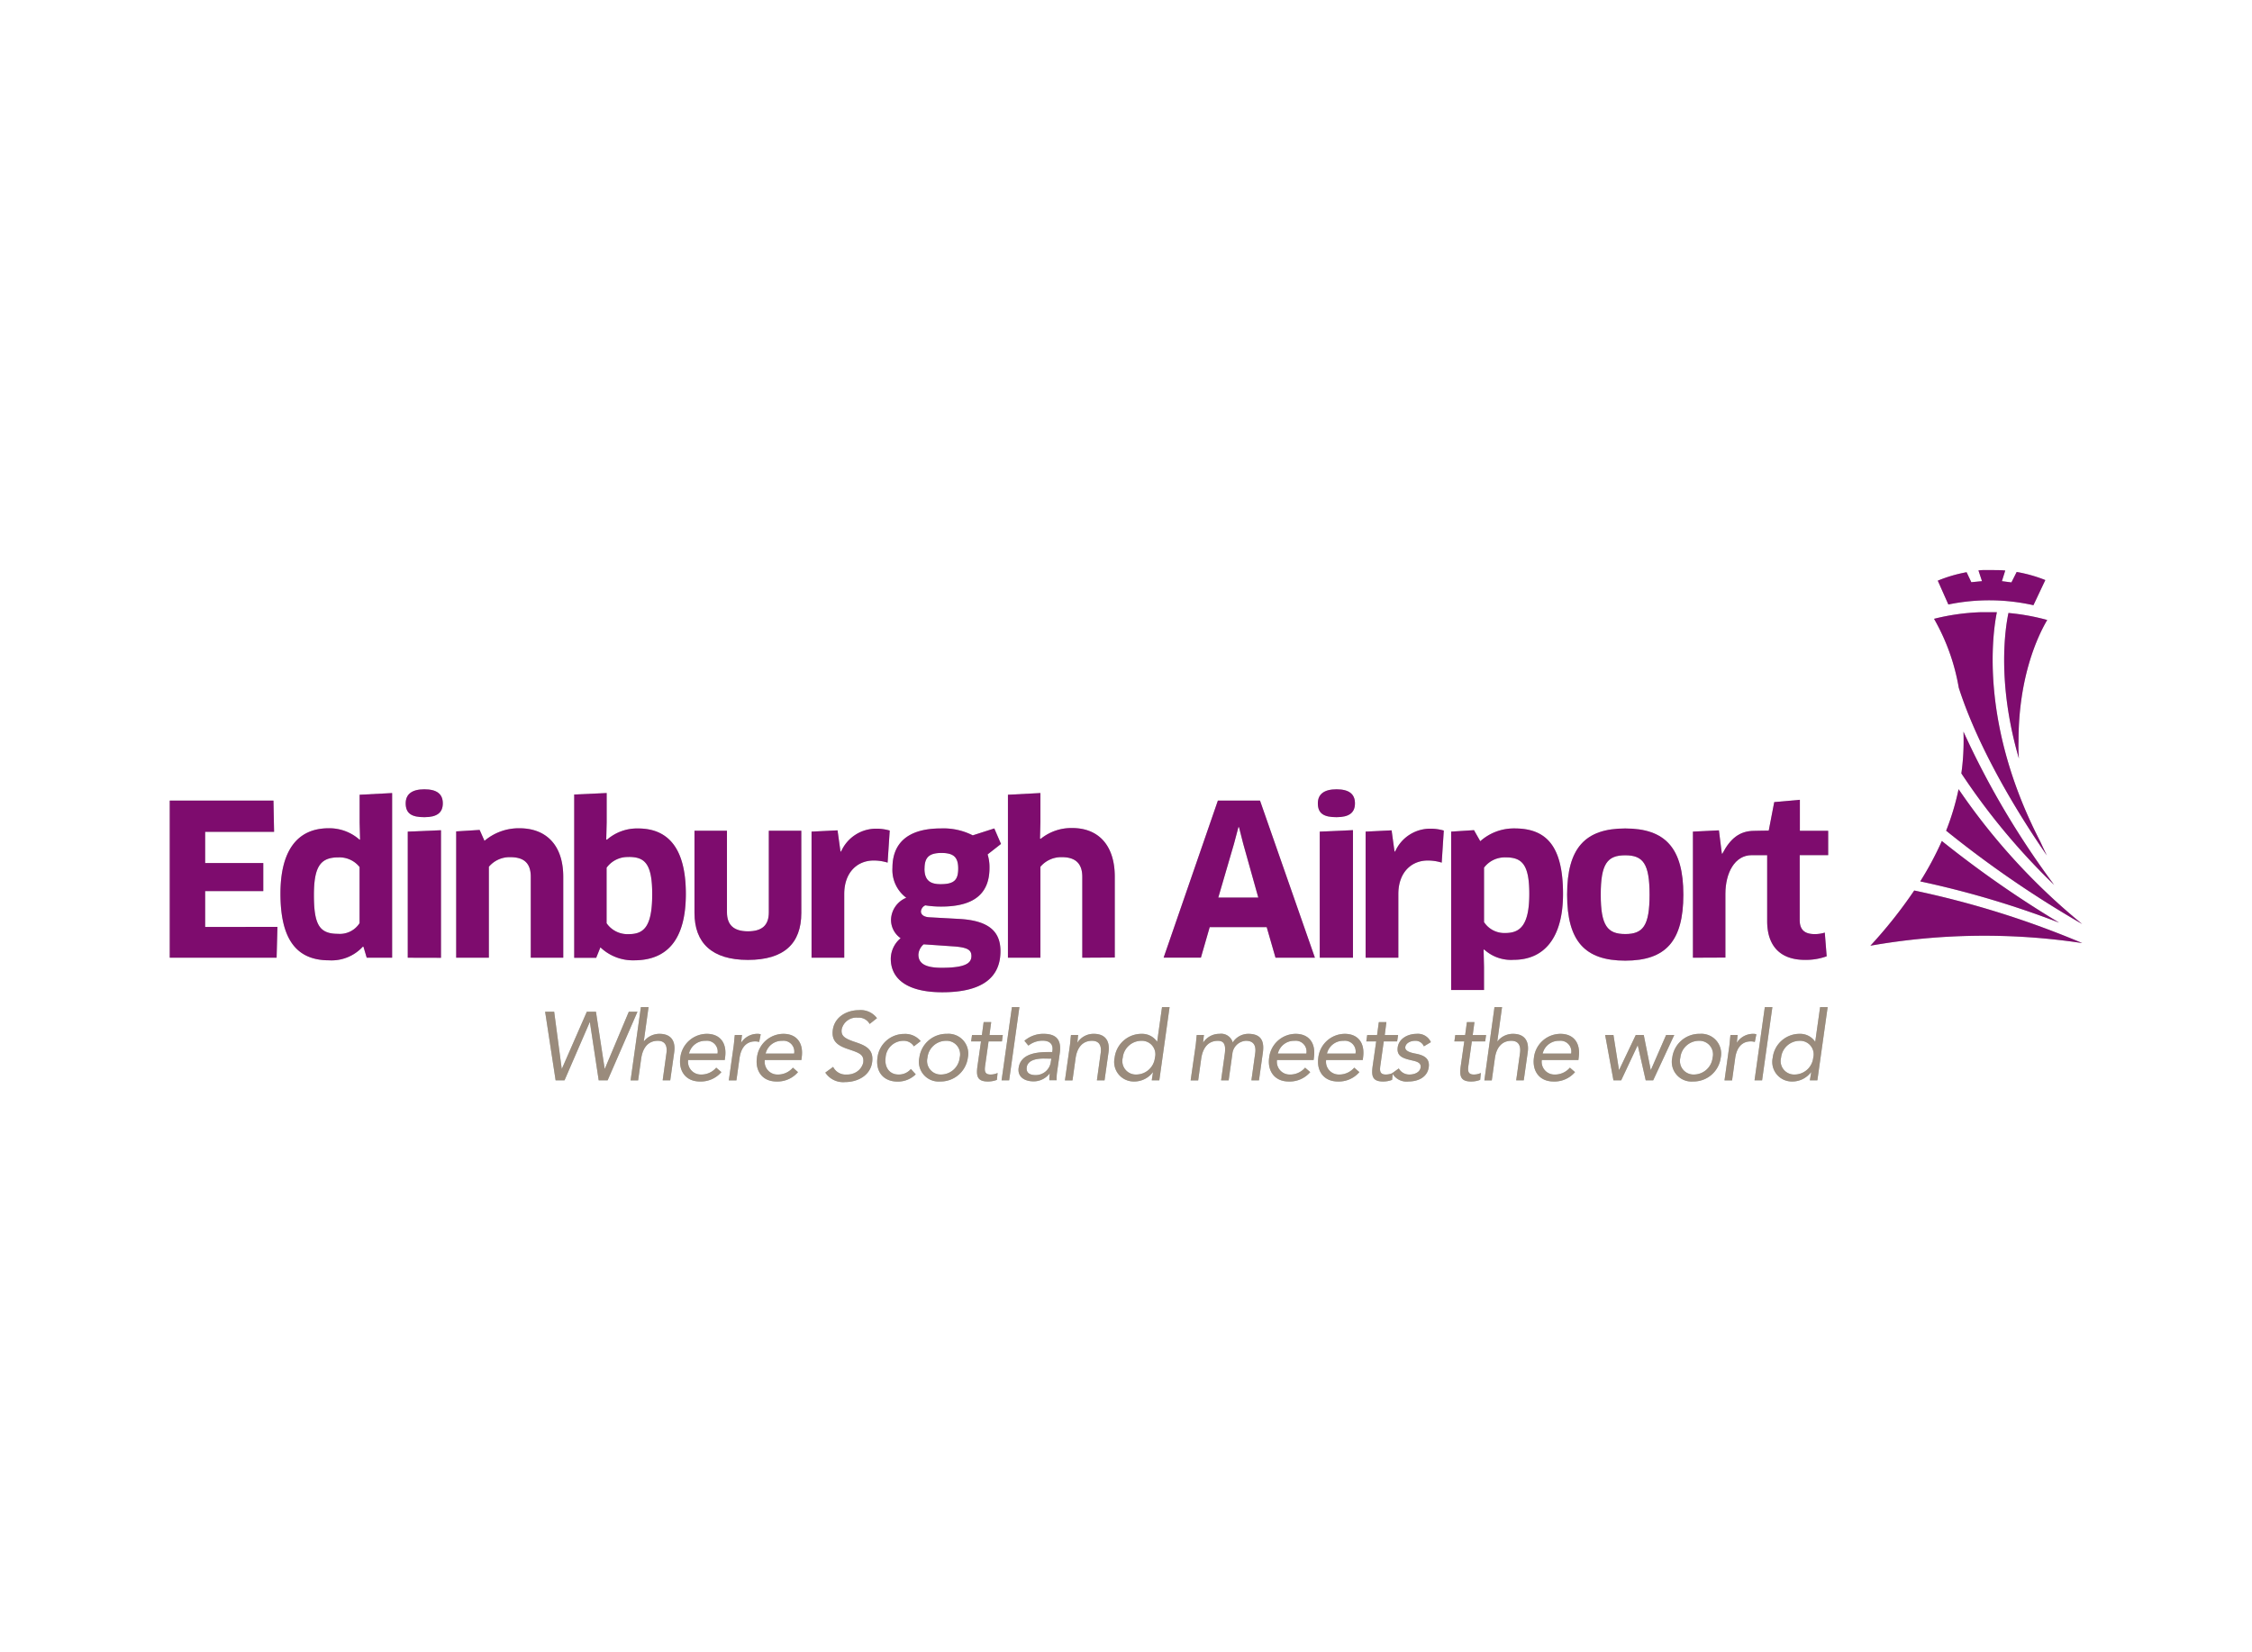 <?xml version="1.0" encoding="UTF-8"?> <svg xmlns="http://www.w3.org/2000/svg" xmlns:xlink="http://www.w3.org/1999/xlink" width="398" height="292" viewBox="0 0 398 292"><defs><clipPath id="clip-path"><rect id="Rectangle_147" data-name="Rectangle 147" width="338" height="90.49" fill="#b4bdb6"></rect></clipPath></defs><g id="Group_286" data-name="Group 286" transform="translate(-554 -1232)"><rect id="Rectangle_138" data-name="Rectangle 138" width="398" height="292" transform="translate(554 1232)" fill="#fff"></rect><g id="Group_243" data-name="Group 243" transform="translate(584 1332.755)"><path id="Path_180" data-name="Path 180" d="M29.422,17.219l-4.23,10.064h-.036L23.615,17.219H22.006L17.6,27.283h-.036L16.23,17.219h-1.6l1.854,12.118h1.573l4.452-10.268h.036L24.1,29.337h1.578L30.95,17.219Z" transform="translate(51.708 60.842)" fill="#b4bdb6"></path><g id="Group_242" data-name="Group 242" transform="translate(0 0)"><g id="Group_241" data-name="Group 241" clip-path="url(#clip-path)"><path id="Path_181" data-name="Path 181" d="M19.784,17.038h1.355L20.3,23.085h.036a3.474,3.474,0,0,1,2.738-1.324c2.108,0,2.874,1.337,2.6,3.273l-.7,4.946H23.637l.666-4.81c.19-1.337-.272-2.176-1.523-2.176-1.732,0-2.652,1.247-2.933,3.083L19.3,29.99H17.966Z" transform="translate(63.48 60.202)" fill="#b4bdb6"></path><path id="Path_182" data-name="Path 182" d="M27.2,24.844A4.794,4.794,0,0,1,23.4,26.5c-2.521,0-3.785-1.886-3.459-4.211a4.737,4.737,0,0,1,4.692-4.211c2.258,0,3.595,1.537,3.219,4.193L27.8,22.7H21.327a2.246,2.246,0,0,0,1.9,2.543h0a2.135,2.135,0,0,0,.335.027,3.453,3.453,0,0,0,2.72-1.215Zm-.685-3.273a1.908,1.908,0,0,0-2.108-2.258,2.922,2.922,0,0,0-2.933,2.258Z" transform="translate(70.291 63.884)" fill="#b4bdb6"></path><path id="Path_183" data-name="Path 183" d="M22.656,20.184c.1-.734.122-1.369.2-1.9H24.13c-.068.431-.086.879-.154,1.324h.036a3.391,3.391,0,0,1,2.874-1.528,1.869,1.869,0,0,1,.549.082l-.272,1.355a2.492,2.492,0,0,0-.707-.1c-1.623,0-2.511,1.142-2.77,2.978l-.549,3.912H21.8Z" transform="translate(77.009 63.884)" fill="#b4bdb6"></path><path id="Path_184" data-name="Path 184" d="M30.188,24.844a4.78,4.78,0,0,1-3.8,1.659c-2.521,0-3.785-1.886-3.459-4.211a4.737,4.737,0,0,1,4.692-4.211c2.258,0,3.595,1.537,3.219,4.193l-.05.426H24.318a2.25,2.25,0,0,0,2.239,2.57,3.462,3.462,0,0,0,2.725-1.215ZM29.5,21.571a1.905,1.905,0,0,0-2.1-2.258,2.922,2.922,0,0,0-2.933,2.258Z" transform="translate(80.842 63.884)" fill="#b4bdb6"></path><path id="Path_185" data-name="Path 185" d="M33.391,19.6a2.173,2.173,0,0,0-2.058-1.111,2.654,2.654,0,0,0-2.879,2.04c-.15,1.111.4,1.6,2.249,2.221s3.454,1.219,3.133,3.6-2.589,3.522-4.787,3.522a3.777,3.777,0,0,1-3.491-1.677l1.383-1.011a2.435,2.435,0,0,0,2.38,1.351c1.233,0,2.743-.716,2.938-2.1.2-1.491-.775-1.745-2.829-2.443-1.623-.567-2.824-1.319-2.548-3.341.322-2.33,2.5-3.491,4.624-3.491a3.6,3.6,0,0,1,3.182,1.414Z" transform="translate(90.301 60.619)" fill="#b4bdb6"></path><path id="Path_186" data-name="Path 186" d="M34.067,20.283a2.1,2.1,0,0,0-1.881-.979,3.157,3.157,0,0,0-3.119,2.978c-.222,1.646.653,2.978,2.28,2.978a2.752,2.752,0,0,0,2.19-.975l.857.943a4.507,4.507,0,0,1-3.219,1.283c-2.484,0-3.885-1.75-3.545-4.211a4.749,4.749,0,0,1,4.724-4.211,3.529,3.529,0,0,1,2.91,1.265Z" transform="translate(97.445 63.894)" fill="#b4bdb6"></path><path id="Path_187" data-name="Path 187" d="M34.136,18.081a3.5,3.5,0,0,1,3.7,4.211A4.843,4.843,0,0,1,32.944,26.5a3.48,3.48,0,0,1-3.681-4.211,4.822,4.822,0,0,1,4.873-4.211m-1.006,7.19A3.33,3.33,0,0,0,36.4,22.292a2.394,2.394,0,0,0-2.448-2.978,3.309,3.309,0,0,0-3.25,2.978,2.394,2.394,0,0,0,2.43,2.978" transform="translate(103.214 63.883)" fill="#b4bdb6"></path><path id="Path_188" data-name="Path 188" d="M36.687,21.032H34.325l-.562,4.007c-.159,1.025-.258,1.85.925,1.85a2.914,2.914,0,0,0,1.233-.277L35.8,27.832a4.353,4.353,0,0,1-1.609.286c-1.9,0-2.058-1.025-1.831-2.684l.63-4.4H31.242L31.4,19.9h1.745l.308-2.28h1.333l-.308,2.28h2.357Z" transform="translate(110.388 62.269)" fill="#b4bdb6"></path><path id="Path_189" data-name="Path 189" d="M34.26,17.038h1.319L33.766,29.98H32.429Z" transform="translate(114.581 60.201)" fill="#b4bdb6"></path><path id="Path_190" data-name="Path 190" d="M34.137,19.313A5.121,5.121,0,0,1,37.5,18.08c2.366,0,3.2,1.133,2.892,3.391l-.49,3.423a8.363,8.363,0,0,0-.063,1.387H38.548a5.34,5.34,0,0,1,.082-1.2H38.6a3.56,3.56,0,0,1-2.842,1.405c-1.627,0-2.861-.821-2.643-2.375.376-2.657,3.482-2.811,5.449-2.811h.49l.036-.236c.15-1.17-.49-1.768-1.75-1.768a4.107,4.107,0,0,0-2.5.87Zm3.427,3.137c-1.7,0-2.861.458-3.015,1.541-.141,1.006.567,1.383,1.573,1.383a2.682,2.682,0,0,0,2.688-2.416l.086-.49Z" transform="translate(116.909 63.884)" fill="#b4bdb6"></path><path id="Path_191" data-name="Path 191" d="M35.769,20.184c.1-.734.122-1.369.2-1.9h1.269c-.068.431-.086.879-.154,1.324h.036A3.391,3.391,0,0,1,40,18.08c2.1,0,2.879,1.337,2.6,3.273L41.9,26.3H40.548l.671-4.81c.186-1.342-.272-2.176-1.528-2.176-1.727,0-2.647,1.247-2.91,3.083l-.549,3.912H34.9Z" transform="translate(123.309 63.884)" fill="#b4bdb6"></path><path id="Path_192" data-name="Path 192" d="M43.652,28.562h-.036A4.12,4.12,0,0,1,40.3,30.185a3.456,3.456,0,0,1-3.427-4.211,4.78,4.78,0,0,1,4.8-4.211,3.183,3.183,0,0,1,2.688,1.369h.036l.852-6.093h1.337L44.768,29.981H43.43Zm-2.09-5.567a3.317,3.317,0,0,0-3.255,2.978,2.383,2.383,0,0,0,2.416,2.978,3.323,3.323,0,0,0,3.269-2.978,2.377,2.377,0,0,0-2.43-2.978" transform="translate(130.119 60.202)" fill="#b4bdb6"></path><path id="Path_193" data-name="Path 193" d="M40.679,20.184c.1-.734.122-1.369.2-1.9h1.269c-.068.431-.086.879-.154,1.324h.036a3.391,3.391,0,0,1,2.874-1.528,2.125,2.125,0,0,1,2.33,1.528,3.256,3.256,0,0,1,2.738-1.528c2.294,0,2.879,1.287,2.584,3.355L51.877,26.3H50.539l.671-4.8c.15-1.115-.086-2.19-1.646-2.19a2.557,2.557,0,0,0-2.394,2.362L46.518,26.3H45.186l.63-4.533c.258-1.768-.1-2.448-1.2-2.448-1.727,0-2.652,1.247-2.938,3.083l-.549,3.912H39.8Z" transform="translate(140.626 63.884)" fill="#b4bdb6"></path><path id="Path_194" data-name="Path 194" d="M50.158,24.844a4.78,4.78,0,0,1-3.8,1.659c-2.521,0-3.785-1.886-3.459-4.211a4.737,4.737,0,0,1,4.692-4.211c2.258,0,3.595,1.537,3.219,4.193l-.05.426H44.283a2.256,2.256,0,0,0,2.244,2.57,3.462,3.462,0,0,0,2.725-1.215Zm-.685-3.273a1.905,1.905,0,0,0-2.1-2.258,2.922,2.922,0,0,0-2.933,2.258Z" transform="translate(151.402 63.884)" fill="#b4bdb6"></path><path id="Path_195" data-name="Path 195" d="M52.073,24.844a4.794,4.794,0,0,1-3.8,1.659c-2.521,0-3.785-1.886-3.459-4.211a4.737,4.737,0,0,1,4.692-4.211c2.258,0,3.595,1.537,3.219,4.193l-.05.426H46.2a2.246,2.246,0,0,0,1.9,2.543h0a2.135,2.135,0,0,0,.335.027,3.483,3.483,0,0,0,2.725-1.215Zm-.685-3.273a1.908,1.908,0,0,0-2.108-2.258,2.922,2.922,0,0,0-2.933,2.258Z" transform="translate(158.169 63.884)" fill="#b4bdb6"></path><path id="Path_196" data-name="Path 196" d="M52.093,21.032H49.731l-.562,4.007c-.159,1.025-.258,1.85.925,1.85a2.914,2.914,0,0,0,1.233-.277L51.2,27.832a4.353,4.353,0,0,1-1.609.286c-1.9,0-2.058-1.025-1.831-2.684l.63-4.4H46.648l.159-1.129h1.745l.308-2.28h1.333l-.29,2.285h2.362Z" transform="translate(164.822 62.269)" fill="#b4bdb6"></path><path id="Path_197" data-name="Path 197" d="M48.819,24.2a2.107,2.107,0,0,0,1.9,1.074c.839,0,1.813-.354,1.954-1.233s-.716-1.079-1.541-1.265c-1.464-.345-2.738-.671-2.5-2.33.227-1.559,1.836-2.362,3.323-2.362a2.509,2.509,0,0,1,2.534,1.469l-1.233.739a1.6,1.6,0,0,0-1.559-.979c-.734,0-1.627.358-1.727,1.115-.086.666.821.979,1.868,1.165,1.369.267,2.5.789,2.271,2.4C53.855,25.8,52.155,26.5,50.55,26.5a2.9,2.9,0,0,1-2.892-1.469Z" transform="translate(168.391 63.884)" fill="#b4bdb6"></path><path id="Path_198" data-name="Path 198" d="M55.527,21.032H53.165L52.6,25.04c-.159,1.025-.258,1.85.925,1.85a2.914,2.914,0,0,0,1.233-.277l-.122,1.219a4.353,4.353,0,0,1-1.609.286c-1.9,0-2.058-1.025-1.831-2.684l.63-4.4H50.082l.159-1.129h1.745l.308-2.28h1.333l-.308,2.28h2.366Z" transform="translate(176.956 62.269)" fill="#b4bdb6"></path><path id="Path_199" data-name="Path 199" d="M53.041,17.038h1.337l-.839,6.047h.036a3.467,3.467,0,0,1,2.738-1.324c2.1,0,2.874,1.337,2.6,3.273l-.707,4.946H56.876l.671-4.81c.186-1.337-.277-2.176-1.528-2.176-1.727,0-2.652,1.247-2.91,3.083L52.56,29.99H51.25Z" transform="translate(181.083 60.202)" fill="#b4bdb6"></path><path id="Path_200" data-name="Path 200" d="M60.48,24.844a4.78,4.78,0,0,1-3.8,1.659c-2.516,0-3.785-1.886-3.459-4.211a4.737,4.737,0,0,1,4.692-4.211c2.258,0,3.595,1.537,3.219,4.193l-.05.426H54.61a2.25,2.25,0,0,0,2.239,2.57,3.462,3.462,0,0,0,2.725-1.215ZM59.8,21.571a1.905,1.905,0,0,0-2.1-2.258,2.922,2.922,0,0,0-2.933,2.258Z" transform="translate(187.873 63.884)" fill="#b4bdb6"></path><path id="Path_201" data-name="Path 201" d="M64.45,26.136H63.131l-1.405-6.161h-.036L58.8,26.136H57.428l-1.469-8.01h1.469l.975,6.161h.036l2.933-6.161h1.41l1.233,6.161h.036l2.684-6.161h1.437Z" transform="translate(197.721 64.045)" fill="#b4bdb6"></path><path id="Path_202" data-name="Path 202" d="M63.484,18.081a3.5,3.5,0,0,1,3.7,4.211A4.843,4.843,0,0,1,62.292,26.5a3.477,3.477,0,0,1-3.677-4.211,4.818,4.818,0,0,1,4.869-4.211m-1.011,7.19a3.334,3.334,0,0,0,3.273-2.978A2.392,2.392,0,0,0,63.3,19.314a3.309,3.309,0,0,0-3.25,2.978,2.393,2.393,0,0,0,2.425,2.978" transform="translate(206.924 63.883)" fill="#b4bdb6"></path><path id="Path_203" data-name="Path 203" d="M61.469,20.184c.1-.734.118-1.369.2-1.9h1.269c-.068.431-.091.879-.159,1.324h.036a3.425,3.425,0,0,1,2.874-1.528,1.611,1.611,0,0,1,.549.082l-.272,1.355a2.438,2.438,0,0,0-.7-.1c-1.627,0-2.516,1.142-2.77,2.978l-.549,3.912H60.612Z" transform="translate(214.162 63.883)" fill="#b4bdb6"></path><path id="Path_204" data-name="Path 204" d="M63.6,17.038h1.337L63.116,29.98H61.783Z" transform="translate(218.301 60.201)" fill="#b4bdb6"></path><path id="Path_205" data-name="Path 205" d="M69.322,28.562h-.045a4.144,4.144,0,0,1-3.327,1.623,3.459,3.459,0,0,1-3.423-4.211,4.772,4.772,0,0,1,4.792-4.211A3.175,3.175,0,0,1,70,23.131h.041l.857-6.093h1.333L70.415,29.981H69.086ZM67.25,22.995A3.317,3.317,0,0,0,64,25.973a2.383,2.383,0,0,0,2.416,2.978,3.323,3.323,0,0,0,3.269-2.978,2.388,2.388,0,0,0-2.43-2.978" transform="translate(220.774 60.202)" fill="#b4bdb6"></path><path id="Path_206" data-name="Path 206" d="M85.832,6.206l2.1-4.447A25.442,25.442,0,0,0,82.872.331l-.929,1.845L80.26,1.954,80.854.068a1.712,1.712,0,0,1-.4-.032C79.8,0,78.891,0,78.384,0H76.915a7.959,7.959,0,0,0-.8.059l.626,1.895-1.886.181L74.018.376a25.219,25.219,0,0,0-5.091,1.491L70.8,6.079a35.665,35.665,0,0,1,15.033.127" transform="translate(243.541 0.001)" fill="#b4bdb6"></path><path id="Path_207" data-name="Path 207" d="M19.031,31.306l-.145,5.445H0V8.988H18.328l.109,5.513H6.256v5.517H16.529v4.964H6.256V31.31Z" transform="translate(0.001 31.759)" fill="#b4bdb6"></path><path id="Path_208" data-name="Path 208" d="M19.562,37.792l-.571-1.927-.109-.036a7.486,7.486,0,0,1-6,2.421c-5.762,0-8.568-3.754-8.568-11.787,0-7.367,2.815-11.551,8.518-11.551a8.036,8.036,0,0,1,5.476,2.035l.077-.073-.077-2.965V8.992l5.744-.3v29.1ZM18.3,21.763a4.538,4.538,0,0,0-3.776-1.7c-3.146,0-4.293,1.627-4.293,6.659,0,5.259.979,6.85,4.261,6.85a4.124,4.124,0,0,0,3.808-1.89Z" transform="translate(15.25 30.717)" fill="#b4bdb6"></path><path id="Path_209" data-name="Path 209" d="M12.495,13.47c-2.226,0-3.3-.63-3.3-2.443,0-1.591,1.07-2.48,3.3-2.48s3.259.848,3.259,2.48-1,2.443-3.259,2.443M9.562,38.308V16.022l5.871-.245V38.322Z" transform="translate(32.503 30.201)" fill="#b4bdb6"></path><path id="Path_210" data-name="Path 210" d="M24.35,32.942V18.648c0-2.48-1.26-3.477-3.631-3.477a4.786,4.786,0,0,0-3.781,1.7V32.942H11.167V10.62l4.143-.263.857,1.931a9.355,9.355,0,0,1,6.183-2.221c4.737,0,7.738,3,7.738,8.582V32.942Z" transform="translate(39.457 35.567)" fill="#b4bdb6"></path><path id="Path_211" data-name="Path 211" d="M26.358,38.258A8.308,8.308,0,0,1,20.4,35.964l-.743,1.845H15.768V8.955L21.5,8.692v5.227l-.073,2.965.113.073a8.1,8.1,0,0,1,5.513-2c5.186,0,8.441,3.327,8.441,11.551s-3.4,11.75-9.139,11.75M25.379,20a4.6,4.6,0,0,0-3.89,1.886V31.7A4.48,4.48,0,0,0,25.4,33.63c2.593,0,4.148-1.188,4.148-7,.027-5.6-1.419-6.641-4.157-6.641Z" transform="translate(55.713 30.713)" fill="#b4bdb6"></path><path id="Path_212" data-name="Path 212" d="M39.338,24.674c0,5.445-3.074,8.314-9.438,8.314s-9.443-3-9.443-8.314V10.163H26.2v14.4c0,2.226,1.183,3.373,3.7,3.373s3.7-1.074,3.7-3.373v-14.4h5.739Z" transform="translate(72.281 35.911)" fill="#b4bdb6"></path><path id="Path_213" data-name="Path 213" d="M25.021,32.885V10.6l4.592-.222.521,3.74h.109a6.753,6.753,0,0,1,6.143-4.035,8.418,8.418,0,0,1,2.448.331l-.372,5.667a8.3,8.3,0,0,0-2.448-.372c-3,0-5.218,2.185-5.218,5.921V32.88Z" transform="translate(88.407 35.624)" fill="#b4bdb6"></path><path id="Path_214" data-name="Path 214" d="M34.207,23.664a1.3,1.3,0,0,0-.771,1.07c0,.558.49.979,1.469,1.038l5.331.29c5.259.3,7.258,2.262,7.258,5.7,0,4.483-3,7.262-10.273,7.262-6.442,0-9.112-2.521-9.112-5.925a4.786,4.786,0,0,1,1.741-3.631,3.944,3.944,0,0,1-1.7-3.3,4.328,4.328,0,0,1,2.7-3.849,6.123,6.123,0,0,1-2.443-5.29c0-4.071,2.371-6.963,8.586-6.963a11.418,11.418,0,0,1,5.6,1.224L46.4,10.073l1.183,2.738-2.366,1.854a7.5,7.5,0,0,1,.331,2.371c0,4.325-2.443,6.845-8.514,6.845a17.41,17.41,0,0,1-2.829-.218m-.29,6.886a2.573,2.573,0,0,0-.925,1.813c0,1.555,1.183,2.335,4.107,2.335,4.221,0,5.259-.821,5.259-2.076,0-1.038-.594-1.519-3.11-1.7Zm.145-13.364c0,2.181,1.151,2.734,2.851,2.734,2.407,0,3.11-.739,3.11-2.774S39.176,14.4,37.059,14.4c-2.208,0-2.987.816-2.987,2.783Z" transform="translate(99.322 35.593)" fill="#b4bdb6"></path><path id="Path_215" data-name="Path 215" d="M45.819,37.792V23.5c0-2.294-1.151-3.477-3.59-3.477a4.809,4.809,0,0,0-3.817,1.7V37.792H32.677V8.992l5.735-.3v5.1l-.073,2.933.113.073a8.586,8.586,0,0,1,5.59-1.922c4.742,0,7.516,3.178,7.516,8.586v14.3Z" transform="translate(115.458 30.717)" fill="#b4bdb6"></path><path id="Path_216" data-name="Path 216" d="M56.961,31.345H46.892l-1.555,5.4H38.746L48.334,8.987h7.444l9.7,27.762H58.516ZM51.185,16.617l-2.779,9.515h7.072l-2.666-9.515-.743-2.933h-.1Z" transform="translate(136.902 31.755)" fill="#b4bdb6"></path><path id="Path_217" data-name="Path 217" d="M48.056,13.47c-2.221,0-3.3-.63-3.3-2.443,0-1.591,1.074-2.48,3.3-2.48s3.255.848,3.255,2.48-1,2.443-3.255,2.443M45.091,38.308V16.022l5.871-.258V38.308Z" transform="translate(158.152 30.201)" fill="#b4bdb6"></path><path id="Path_218" data-name="Path 218" d="M46.622,32.885V10.6l4.588-.222.517,3.74h.113a6.759,6.759,0,0,1,6.147-4.035,8.418,8.418,0,0,1,2.448.331l-.367,5.667a8.3,8.3,0,0,0-2.443-.372c-3,0-5.222,2.185-5.222,5.921V32.88Z" transform="translate(164.731 35.624)" fill="#b4bdb6"></path><path id="Path_219" data-name="Path 219" d="M61.022,33.292A7.034,7.034,0,0,1,55.8,31.479l-.109.032.073,3.006v4.107H49.956V10.635l4.035-.258L55.1,12.335a8.933,8.933,0,0,1,6.07-2.262c5.522,0,8.554,3,8.554,11.587,0,7.893-3.445,11.633-8.7,11.633M59.617,15.2A4.567,4.567,0,0,0,55.763,17v9.629A4.289,4.289,0,0,0,59.5,28.56c2.552,0,4.261-1.224,4.261-6.922,0-5.15-1.26-6.446-4.148-6.446Z" transform="translate(176.511 35.588)" fill="#b4bdb6"></path><path id="Path_220" data-name="Path 220" d="M64.749,33.433c-7.108,0-10.272-3.423-10.272-11.66s3.187-11.7,10.272-11.7,10.273,3.482,10.273,11.7-3.128,11.66-10.273,11.66m0-4.7c3.151,0,4.3-1.469,4.3-6.959s-1.147-6.963-4.3-6.963-4.329,1.469-4.329,6.963,1.183,6.959,4.329,6.959" transform="translate(192.481 35.593)" fill="#b4bdb6"></path><path id="Path_221" data-name="Path 221" d="M59.381,32.655V10.369l4.592-.222.521,4.121h.091c1.405-2.7,3.078-4.035,5.635-4.035.979,0,1.365-.05,2.933-.05l.426,4.347H69.771c-3,0-4.651,3.133-4.651,6.85V32.632Z" transform="translate(209.812 35.854)" fill="#b4bdb6"></path><path id="Path_222" data-name="Path 222" d="M62.548,14.428l.979-5.068,4.529-.4v5.476h5v4.307H68.024V30.217c0,1.736.893,2.48,2.666,2.48a6.139,6.139,0,0,0,1.768-.263l.331,4.184a10.7,10.7,0,0,1-3.849.63c-4.483,0-6.664-2.589-6.664-6.845V18.739" transform="translate(220.041 31.646)" fill="#b4bdb6"></path><path id="Path_223" data-name="Path 223" d="M66.295,22.275a81.918,81.918,0,0,0,7.766-9.783,161.751,161.751,0,0,1,29.7,9.293,115.821,115.821,0,0,0-37.463.467Z" transform="translate(234.242 44.14)" fill="#b4bdb6"></path><path id="Path_224" data-name="Path 224" d="M93.293,32.369a186.3,186.3,0,0,1-24.04-16.488,44.964,44.964,0,0,0,2.2-7.339A112.436,112.436,0,0,0,93.293,32.369" transform="translate(244.693 30.183)" fill="#b4bdb6"></path><path id="Path_225" data-name="Path 225" d="M92.786,24.992A163.527,163.527,0,0,0,68.243,17.7a55.883,55.883,0,0,0,3.817-7.14,187.228,187.228,0,0,0,20.726,14.43" transform="translate(241.125 37.32)" fill="#b4bdb6"></path><path id="Path_226" data-name="Path 226" d="M86.252,33.386A117.356,117.356,0,0,1,69.846,13.675,40.878,40.878,0,0,0,70.245,8c0-.567,0-1.133-.032-1.7A148.153,148.153,0,0,0,86.252,33.386" transform="translate(246.788 22.258)" fill="#b4bdb6"></path><path id="Path_227" data-name="Path 227" d="M88.719,44.632C81.461,34.1,75.907,23.6,73.151,14.979a36.959,36.959,0,0,0-4.37-12.167,39.019,39.019,0,0,1,8.287-1.17h2.815c-.789,3.912-3.019,19.883,7.666,40.528.376.825.762,1.646,1.17,2.462" transform="translate(243.025 5.803)" fill="#b4bdb6"></path><path id="Path_228" data-name="Path 228" d="M74.12,27.38C70.171,13.871,71.74,4.2,72.275,1.672a39.052,39.052,0,0,1,6.85,1.238c-1.7,2.892-5.073,10.073-5.073,21.443a27.043,27.043,0,0,0,.068,3.028" transform="translate(252.683 5.909)" fill="#b4bdb6"></path></g></g></g><g id="Layer_2" data-name="Layer 2" transform="translate(584 1332.757)"><g id="Layer_1" data-name="Layer 1"><g id="Layer_1-2" data-name="Layer 1-2"><path id="Path_234" data-name="Path 234" d="M135.64,159.59h1.595l1.335,10.066h.034l4.4-10.066h1.614l1.541,10.066h.034l4.231-10.066h1.531l-5.273,12.121h-1.575l-1.555-10.272h-.034l-4.451,10.272h-1.575Z" transform="translate(-69.295 -81.531)" fill="#9a8b7c"></path><path id="Path_235" data-name="Path 235" d="M168.33,157.91h1.355l-.841,6.046h.034a3.473,3.473,0,0,1,2.739-1.321c2.108,0,2.876,1.335,2.6,3.272l-.7,4.945h-1.335l.665-4.808c.191-1.34-.274-2.177-1.521-2.177-1.732,0-2.656,1.247-2.935,3.081l-.548,3.913H166.51Z" transform="translate(-85.066 -80.672)" fill="#9a8b7c"></path><path id="Path_236" data-name="Path 236" d="M191.685,174.335a4.789,4.789,0,0,1-3.8,1.658c-2.519,0-3.786-1.883-3.458-4.211a4.74,4.74,0,0,1,4.691-4.211c2.26,0,3.6,1.541,3.218,4.2l-.054.426h-6.471a2.245,2.245,0,0,0,1.908,2.543,1.958,1.958,0,0,0,.338.024,3.453,3.453,0,0,0,2.72-1.213ZM191,171.062a1.91,1.91,0,0,0-2.108-2.26,2.935,2.935,0,0,0-2.935,2.26Z" transform="translate(-94.193 -85.607)" fill="#9a8b7c"></path><path id="Path_237" data-name="Path 237" d="M202.861,169.673c.1-.734.122-1.37.205-1.9h1.267c-.068.43-.083.876-.152,1.321h.034a3.39,3.39,0,0,1,2.876-1.526,1.731,1.731,0,0,1,.548.083l-.274,1.355a2.445,2.445,0,0,0-.7-.1c-1.624,0-2.514,1.145-2.773,2.979l-.548,3.913H202Z" transform="translate(-103.197 -85.607)" fill="#9a8b7c"></path><path id="Path_238" data-name="Path 238" d="M219.365,174.335a4.769,4.769,0,0,1-3.8,1.658c-2.519,0-3.786-1.883-3.458-4.211a4.74,4.74,0,0,1,4.691-4.211c2.26,0,3.6,1.541,3.218,4.2l-.049.426H213.5a2.247,2.247,0,0,0,2.24,2.568,3.463,3.463,0,0,0,2.724-1.213Zm-.685-3.272a1.907,1.907,0,0,0-2.1-2.26,2.935,2.935,0,0,0-2.935,2.26Z" transform="translate(-108.334 -85.607)" fill="#9a8b7c"></path><path id="Path_239" data-name="Path 239" d="M244.7,161.446a2.172,2.172,0,0,0-2.059-1.11,2.65,2.65,0,0,0-2.876,2.04c-.152,1.11.4,1.6,2.245,2.221s3.458,1.218,3.135,3.6-2.587,3.522-4.789,3.522a3.778,3.778,0,0,1-3.492-1.678l1.384-1.008a2.446,2.446,0,0,0,2.382,1.35,2.837,2.837,0,0,0,2.935-2.1c.205-1.492-.773-1.746-2.827-2.446-1.624-.567-2.822-1.321-2.548-3.341.323-2.328,2.5-3.492,4.622-3.492a3.591,3.591,0,0,1,3.184,1.418Z" transform="translate(-121.006 -81.229)" fill="#9a8b7c"></path><path id="Path_240" data-name="Path 240" d="M262.094,169.791a2.1,2.1,0,0,0-1.883-.978,3.151,3.151,0,0,0-3.116,2.979c-.225,1.643.651,2.979,2.279,2.979a2.768,2.768,0,0,0,2.191-.978l.856.944a4.485,4.485,0,0,1-3.218,1.282c-2.485,0-3.889-1.746-3.546-4.211a4.749,4.749,0,0,1,4.725-4.211,3.536,3.536,0,0,1,2.91,1.267Z" transform="translate(-130.583 -85.617)" fill="#9a8b7c"></path><path id="Path_241" data-name="Path 241" d="M275.663,167.569a3.5,3.5,0,0,1,3.7,4.211,4.847,4.847,0,0,1-4.891,4.211,3.481,3.481,0,0,1-3.683-4.211A4.828,4.828,0,0,1,275.663,167.569Zm-1.008,7.19a3.326,3.326,0,0,0,3.267-2.979,2.392,2.392,0,0,0-2.446-2.979,3.311,3.311,0,0,0-3.253,2.979A2.4,2.4,0,0,0,274.656,174.759Z" transform="translate(-138.312 -85.606)" fill="#9a8b7c"></path><path id="Path_242" data-name="Path 242" d="M295,166.739h-2.362l-.563,4.006c-.156,1.027-.259,1.849.924,1.849a2.905,2.905,0,0,0,1.233-.274l-.122,1.218a4.4,4.4,0,0,1-1.609.289c-1.9,0-2.054-1.027-1.829-2.685l.631-4.4H289.56l.157-1.13h1.746l.308-2.279h1.335l-.308,2.279h2.358Z" transform="translate(-147.929 -83.441)" fill="#9a8b7c"></path><path id="Path_243" data-name="Path 243" d="M302.389,157.91h1.321L301.9,170.852H300.56Z" transform="translate(-153.549 -80.672)" fill="#9a8b7c"></path><path id="Path_244" data-name="Path 244" d="M307.716,168.8a5.1,5.1,0,0,1,3.36-1.233c2.362,0,3.2,1.13,2.891,3.39l-.489,3.424a8.723,8.723,0,0,0-.068,1.384h-1.286a5.476,5.476,0,0,1,.088-1.2h-.034a3.571,3.571,0,0,1-2.842,1.4c-1.629,0-2.861-.822-2.641-2.377.377-2.656,3.478-2.808,5.449-2.808h.489l.034-.24c.152-1.169-.489-1.766-1.746-1.766a4.074,4.074,0,0,0-2.5.871Zm3.424,3.135c-1.692,0-2.861.46-3.013,1.541-.137,1.008.567,1.384,1.575,1.384a2.685,2.685,0,0,0,2.69-2.416l.083-.489Z" transform="translate(-156.669 -85.607)" fill="#9a8b7c"></path><path id="Path_245" data-name="Path 245" d="M324.321,169.673c.1-.734.122-1.37.205-1.9h1.267c-.069.43-.083.876-.152,1.321h.034a3.39,3.39,0,0,1,2.876-1.526c2.1,0,2.876,1.335,2.6,3.272l-.7,4.945H329.1l.67-4.808c.186-1.34-.274-2.177-1.526-2.177-1.727,0-2.651,1.247-2.91,3.081l-.548,3.913H323.45Z" transform="translate(-165.243 -85.607)" fill="#9a8b7c"></path><path id="Path_246" data-name="Path 246" d="M348.143,169.434h-.034a4.114,4.114,0,0,1-3.321,1.624,3.455,3.455,0,0,1-3.424-4.211,4.774,4.774,0,0,1,4.793-4.211,3.184,3.184,0,0,1,2.69,1.37h.034l.856-6.095h1.335l-1.815,12.942h-1.335Zm-2.089-5.566a3.311,3.311,0,0,0-3.253,2.979,2.38,2.38,0,0,0,2.416,2.979,3.326,3.326,0,0,0,3.267-2.979A2.377,2.377,0,0,0,346.054,163.868Z" transform="translate(-174.371 -80.672)" fill="#9a8b7c"></path><path id="Path_247" data-name="Path 247" d="M369.75,169.673c.1-.734.122-1.37.205-1.9h1.267c-.068.43-.083.876-.152,1.321h.034a3.39,3.39,0,0,1,2.876-1.526,2.123,2.123,0,0,1,2.328,1.526,3.27,3.27,0,0,1,2.739-1.526c2.294,0,2.876,1.286,2.583,3.355l-.685,4.862h-1.335l.67-4.793c.152-1.115-.088-2.191-1.643-2.191a2.56,2.56,0,0,0-2.4,2.362l-.651,4.622h-1.335l.631-4.534c.259-1.766-.1-2.446-1.2-2.446-1.727,0-2.651,1.247-2.935,3.081l-.548,3.913H368.87Z" transform="translate(-188.446 -85.607)" fill="#9a8b7c"></path><path id="Path_248" data-name="Path 248" d="M404.445,174.335a4.769,4.769,0,0,1-3.8,1.658c-2.519,0-3.786-1.883-3.458-4.211a4.74,4.74,0,0,1,4.691-4.211c2.26,0,3.6,1.541,3.218,4.2l-.049.426h-6.476a2.253,2.253,0,0,0,2.245,2.568,3.463,3.463,0,0,0,2.724-1.213Zm-.685-3.272a1.907,1.907,0,0,0-2.1-2.26,2.935,2.935,0,0,0-2.935,2.26Z" transform="translate(-202.887 -85.607)" fill="#9a8b7c"></path><path id="Path_249" data-name="Path 249" d="M422.2,174.335a4.789,4.789,0,0,1-3.8,1.658c-2.519,0-3.786-1.883-3.458-4.211a4.74,4.74,0,0,1,4.691-4.211c2.26,0,3.6,1.541,3.218,4.2l-.049.426h-6.476a2.245,2.245,0,0,0,1.908,2.543,1.958,1.958,0,0,0,.338.024,3.478,3.478,0,0,0,2.724-1.213Zm-.685-3.272a1.91,1.91,0,0,0-2.108-2.26,2.935,2.935,0,0,0-2.935,2.26Z" transform="translate(-211.955 -85.607)" fill="#9a8b7c"></path><path id="Path_250" data-name="Path 250" d="M437.794,166.739h-2.362l-.562,4.006c-.157,1.027-.259,1.849.924,1.849a2.906,2.906,0,0,0,1.233-.274l-.122,1.218a4.4,4.4,0,0,1-1.609.289c-1.9,0-2.054-1.027-1.829-2.685l.631-4.4H432.35l.157-1.13h1.746l.308-2.279H435.9l-.293,2.284h2.362Z" transform="translate(-220.877 -83.441)" fill="#9a8b7c"></path><path id="Path_251" data-name="Path 251" d="M442.869,173.684a2.108,2.108,0,0,0,1.9,1.076c.841,0,1.815-.357,1.956-1.233s-.719-1.081-1.541-1.267c-1.467-.342-2.739-.67-2.5-2.328.225-1.56,1.834-2.362,3.321-2.362a2.507,2.507,0,0,1,2.534,1.467l-1.233.739a1.6,1.6,0,0,0-1.555-.978c-.739,0-1.629.357-1.732,1.115-.083.665.822.978,1.868,1.164,1.37.269,2.5.788,2.274,2.4-.254,1.815-1.956,2.514-3.561,2.514a2.9,2.9,0,0,1-2.891-1.467Z" transform="translate(-225.659 -85.607)" fill="#9a8b7c"></path><path id="Path_252" data-name="Path 252" d="M469.614,166.739h-2.362l-.562,4.006c-.157,1.027-.259,1.849.924,1.849a2.905,2.905,0,0,0,1.233-.274l-.122,1.218a4.4,4.4,0,0,1-1.609.289c-1.9,0-2.054-1.027-1.829-2.685l.631-4.4H464.17l.157-1.13h1.746l.308-2.279h1.335l-.308,2.279h2.362Z" transform="translate(-237.133 -83.441)" fill="#9a8b7c"></path><path id="Path_253" data-name="Path 253" d="M476.79,157.91h1.335l-.836,6.046h.034a3.473,3.473,0,0,1,2.739-1.321c2.1,0,2.876,1.335,2.6,3.272l-.7,4.945h-1.335l.67-4.808c.186-1.34-.274-2.177-1.526-2.177-1.727,0-2.651,1.247-2.91,3.081l-.548,3.913H475Z" transform="translate(-242.666 -80.672)" fill="#9a8b7c"></path><path id="Path_254" data-name="Path 254" d="M500.116,174.335a4.769,4.769,0,0,1-3.8,1.658c-2.514,0-3.786-1.883-3.458-4.211a4.739,4.739,0,0,1,4.691-4.211c2.26,0,3.6,1.541,3.219,4.2l-.049.426h-6.471a2.247,2.247,0,0,0,2.24,2.568,3.463,3.463,0,0,0,2.724-1.213Zm-.685-3.272a1.907,1.907,0,0,0-2.1-2.26,2.935,2.935,0,0,0-2.935,2.26Z" transform="translate(-251.762 -85.607)" fill="#9a8b7c"></path><path id="Path_255" data-name="Path 255" d="M527.131,176h-1.321l-1.4-6.163h-.034l-2.9,6.163h-1.37l-1.467-8.012h1.467l.978,6.163h.034l2.935-6.163h1.409l1.232,6.163h.034l2.685-6.163h1.438Z" transform="translate(-264.96 -85.822)" fill="#9a8b7c"></path><path id="Path_256" data-name="Path 256" d="M547.7,167.569a3.5,3.5,0,0,1,3.7,4.211,4.847,4.847,0,0,1-4.891,4.211,3.477,3.477,0,0,1-3.678-4.211A4.823,4.823,0,0,1,547.7,167.569Zm-1.012,7.19a3.331,3.331,0,0,0,3.272-2.979,2.392,2.392,0,0,0-2.446-2.979,3.311,3.311,0,0,0-3.253,2.979A2.394,2.394,0,0,0,546.686,174.759Z" transform="translate(-277.29 -85.606)" fill="#9a8b7c"></path><path id="Path_257" data-name="Path 257" d="M562.626,169.673c.1-.734.117-1.37.205-1.9H564.1c-.069.43-.088.876-.157,1.321h.034a3.424,3.424,0,0,1,2.876-1.526,1.6,1.6,0,0,1,.548.083l-.274,1.355a2.446,2.446,0,0,0-.7-.1c-1.629,0-2.519,1.145-2.773,2.979l-.548,3.913H561.77Z" transform="translate(-286.994 -85.607)" fill="#9a8b7c"></path><path id="Path_258" data-name="Path 258" d="M574.435,157.91h1.335l-1.815,12.942H572.62Z" transform="translate(-292.537 -80.672)" fill="#9a8b7c"></path><path id="Path_259" data-name="Path 259" d="M585.953,169.434H585.9a4.123,4.123,0,0,1-3.326,1.624,3.46,3.46,0,0,1-3.424-4.211,4.769,4.769,0,0,1,4.793-4.211,3.174,3.174,0,0,1,2.685,1.37h.039l.856-6.095h1.335l-1.82,12.942h-1.33Zm-2.074-5.566a3.311,3.311,0,0,0-3.253,2.979,2.38,2.38,0,0,0,2.416,2.979,3.326,3.326,0,0,0,3.267-2.979A2.389,2.389,0,0,0,583.88,163.868Z" transform="translate(-295.853 -80.672)" fill="#9a8b7c"></path><path id="Path_260" data-name="Path 260" d="M655.734,6.207l2.1-4.446A25.257,25.257,0,0,0,652.775.333l-.929,1.844-1.683-.22.592-1.888a1.849,1.849,0,0,1-.4-.029C649.7,0,648.794,0,648.285,0h-1.467c-.269,0-.533.034-.8.059l.626,1.9-1.888.181L643.922.377a25.234,25.234,0,0,0-5.092,1.492L640.7,6.08A35.631,35.631,0,0,1,655.734,6.207Z" transform="translate(-326.362)" fill="#7e0c6e"></path><path id="Path_261" data-name="Path 261" d="M19.032,105.619l-.147,5.444H0V83.3H18.328l.112,5.512H6.256V94.33H16.528v4.965H6.256v6.329Z" transform="translate(0 -42.556)" fill="#7e0c6e"></path><path id="Path_262" data-name="Path 262" d="M55.246,109.668l-.572-1.927-.108-.034a7.494,7.494,0,0,1-6,2.421C42.8,110.128,40,106.371,40,98.34c0-7.366,2.812-11.548,8.516-11.548a8.041,8.041,0,0,1,5.478,2.035l.078-.073-.078-2.964V80.868l5.742-.3v29.1ZM53.984,93.639a4.544,4.544,0,0,0-3.776-1.7c-3.145,0-4.295,1.629-4.295,6.662,0,5.258.978,6.848,4.26,6.848a4.132,4.132,0,0,0,3.81-1.888Z" transform="translate(-20.435 -41.161)" fill="#7e0c6e"></path><path id="Path_263" data-name="Path 263" d="M88.557,84.135c-2.226,0-3.3-.631-3.3-2.446,0-1.59,1.071-2.48,3.3-2.48s3.258.851,3.258,2.48S90.816,84.135,88.557,84.135Zm-2.935,24.838V86.689l5.869-.245v22.544Z" transform="translate(-43.557 -40.466)" fill="#7e0c6e"></path><path id="Path_264" data-name="Path 264" d="M116.682,116.166V101.873c0-2.48-1.262-3.478-3.629-3.478a4.788,4.788,0,0,0-3.781,1.7v16.068H103.5V93.842l4.143-.259.856,1.927a9.377,9.377,0,0,1,6.183-2.221c4.74,0,7.738,3,7.738,8.584v14.292Z" transform="translate(-52.876 -47.659)" fill="#7e0c6e"></path><path id="Path_265" data-name="Path 265" d="M156.73,110.123a8.315,8.315,0,0,1-5.962-2.294l-.743,1.849H146.14V80.819l5.737-.259v5.224l-.073,2.964.113.073a8.1,8.1,0,0,1,5.512-2c5.185,0,8.442,3.331,8.442,11.553S162.467,110.123,156.73,110.123Zm-.978-18.254a4.593,4.593,0,0,0-3.889,1.888v9.812a4.48,4.48,0,0,0,3.913,1.927c2.592,0,4.148-1.189,4.148-7,.024-5.605-1.418-6.642-4.158-6.642Z" transform="translate(-74.659 -41.156)" fill="#7e0c6e"></path><path id="Path_266" data-name="Path 266" d="M208.48,108.7c0,5.444-3.072,8.315-9.44,8.315s-9.44-3-9.44-8.315V94.19h5.737v14.4c0,2.226,1.184,3.37,3.7,3.37s3.7-1.071,3.7-3.37V94.19h5.737Z" transform="translate(-96.862 -48.119)" fill="#7e0c6e"></path><path id="Path_267" data-name="Path 267" d="M231.9,116.242V93.958l4.593-.225.518,3.742h.113a6.755,6.755,0,0,1,6.143-4.035,8.433,8.433,0,0,1,2.446.333l-.372,5.664a8.281,8.281,0,0,0-2.446-.372c-3,0-5.219,2.186-5.219,5.923v11.25Z" transform="translate(-118.472 -47.736)" fill="#7e0c6e"></path><path id="Path_268" data-name="Path 268" d="M266.629,106.948a1.3,1.3,0,0,0-.773,1.071c0,.558.489.978,1.467,1.037l5.331.293c5.258.3,7.259,2.26,7.259,5.7,0,4.48-3,7.259-10.272,7.259-6.442,0-9.112-2.519-9.112-5.923a4.784,4.784,0,0,1,1.741-3.629,3.952,3.952,0,0,1-1.7-3.3,4.333,4.333,0,0,1,2.7-3.849,6.12,6.12,0,0,1-2.446-5.292c0-4.07,2.372-6.96,8.589-6.96a11.405,11.405,0,0,1,5.6,1.223l3.81-1.223,1.184,2.739-2.367,1.854a7.609,7.609,0,0,1,.333,2.367c0,4.329-2.446,6.848-8.516,6.848A17.08,17.08,0,0,1,266.629,106.948Zm-.294,6.887a2.6,2.6,0,0,0-.924,1.815c0,1.555,1.184,2.333,4.109,2.333,4.221,0,5.258-.817,5.258-2.074,0-1.037-.592-1.521-3.111-1.707Zm.147-13.363c0,2.181,1.149,2.734,2.852,2.734,2.407,0,3.111-.739,3.111-2.773s-.851-2.744-2.964-2.744c-2.211,0-2.989.817-2.989,2.783Z" transform="translate(-133.098 -47.695)" fill="#7e0c6e"></path><path id="Path_269" data-name="Path 269" d="M316,109.668V95.376c0-2.294-1.149-3.478-3.59-3.478a4.8,4.8,0,0,0-3.815,1.7v16.068H302.86v-28.8l5.737-.3v5.1l-.073,2.935.112.073a8.565,8.565,0,0,1,5.591-1.922c4.74,0,7.513,3.179,7.513,8.584v14.3Z" transform="translate(-154.724 -41.161)" fill="#7e0c6e"></path><path id="Path_270" data-name="Path 270" d="M377.325,105.648H367.254l-1.555,5.4H359.11L368.7,83.29h7.444l9.7,27.763h-6.96ZM371.548,90.92l-2.778,9.513h7.073l-2.666-9.513-.743-2.935h-.108Z" transform="translate(-183.46 -42.551)" fill="#7e0c6e"></path><path id="Path_271" data-name="Path 271" d="M418.137,84.135c-2.221,0-3.3-.631-3.3-2.446,0-1.59,1.076-2.48,3.3-2.48s3.258.851,3.258,2.48S420.4,84.135,418.137,84.135Zm-2.964,24.838V86.689l5.87-.259v22.544Z" transform="translate(-211.931 -40.466)" fill="#7e0c6e"></path><path id="Path_272" data-name="Path 272" d="M432.1,116.242V93.958l4.588-.225.518,3.742h.112a6.761,6.761,0,0,1,6.148-4.035,8.432,8.432,0,0,1,2.446.333l-.367,5.664a8.28,8.28,0,0,0-2.446-.372c-3,0-5.219,2.186-5.219,5.923v11.25Z" transform="translate(-220.749 -47.736)" fill="#7e0c6e"></path><path id="Path_273" data-name="Path 273" d="M474.064,116.568a7.033,7.033,0,0,1-5.219-1.815l-.112.034.073,3V121.9H463V93.911l4.035-.259,1.11,1.956a8.917,8.917,0,0,1,6.07-2.26c5.522,0,8.555,3,8.555,11.587C482.766,112.826,479.322,116.568,474.064,116.568Zm-1.4-18.1a4.578,4.578,0,0,0-3.854,1.81v9.626a4.28,4.28,0,0,0,3.742,1.927c2.553,0,4.26-1.223,4.26-6.921,0-5.15-1.262-6.447-4.148-6.447Z" transform="translate(-236.535 -47.689)" fill="#7e0c6e"></path><path id="Path_274" data-name="Path 274" d="M515.172,116.721c-7.107,0-10.272-3.424-10.272-11.661s3.184-11.7,10.272-11.7,10.272,3.483,10.272,11.7S522.318,116.721,515.172,116.721Zm0-4.7c3.15,0,4.3-1.467,4.3-6.96s-1.149-6.96-4.3-6.96-4.329,1.467-4.329,6.96S512.027,112.02,515.172,112.02Z" transform="translate(-257.941 -47.695)" fill="#7e0c6e"></path><path id="Path_275" data-name="Path 275" d="M550.36,116.55V94.265l4.593-.225.518,4.123h.093c1.4-2.7,3.077-4.035,5.635-4.035.978,0,1.365-.049,2.935-.049l.425,4.348h-3.81c-3,0-4.652,3.13-4.652,6.848v11.25Z" transform="translate(-281.165 -48.043)" fill="#7e0c6e"></path><path id="Path_276" data-name="Path 276" d="M577.454,88.473l.978-5.067L582.961,83v5.478h5v4.3h-5.028v11.48c0,1.736.89,2.48,2.666,2.48a6.011,6.011,0,0,0,1.766-.264l.333,4.187a10.854,10.854,0,0,1-3.849.631c-4.485,0-6.667-2.592-6.667-6.848V92.783" transform="translate(-294.867 -42.403)" fill="#7e0c6e"></path><path id="Path_277" data-name="Path 277" d="M614.44,125.562a82.665,82.665,0,0,0,7.767-9.783,161.83,161.83,0,0,1,29.695,9.293,115.865,115.865,0,0,0-37.462.465Z" transform="translate(-313.902 -59.149)" fill="#7e0c6e"></path><path id="Path_278" data-name="Path 278" d="M665.89,103A186.217,186.217,0,0,1,641.85,86.507a45.059,45.059,0,0,0,2.2-7.337A112.393,112.393,0,0,0,665.89,103Z" transform="translate(-327.905 -40.446)" fill="#7e0c6e"></path><path id="Path_279" data-name="Path 279" d="M657.034,112.319a163.1,163.1,0,0,0-24.544-7.288,56.2,56.2,0,0,0,3.82-7.141,186.915,186.915,0,0,0,20.724,14.429Z" transform="translate(-323.123 -50.01)" fill="#7e0c6e"></path><path id="Path_280" data-name="Path 280" d="M663.755,85.468A117.231,117.231,0,0,1,647.35,65.756a40.7,40.7,0,0,0,.4-5.669c0-.567,0-1.135-.029-1.707A148.01,148.01,0,0,0,663.755,85.468Z" transform="translate(-330.715 -29.825)" fill="#7e0c6e"></path><path id="Path_281" data-name="Path 281" d="M657.417,58.209c-7.259-10.531-12.81-21.032-15.569-29.651a37.027,37.027,0,0,0-4.368-12.169,39.166,39.166,0,0,1,8.286-1.169h2.817c-.792,3.913-3.023,19.883,7.665,40.529C656.624,56.571,657.011,57.392,657.417,58.209Z" transform="translate(-325.673 -7.776)" fill="#7e0c6e"></path><path id="Path_282" data-name="Path 282" d="M665.419,41.208c-3.947-13.51-2.382-23.185-1.844-25.708a39.2,39.2,0,0,1,6.848,1.237c-1.7,2.891-5.072,10.071-5.072,21.443A27.233,27.233,0,0,0,665.419,41.208Z" transform="translate(-338.615 -7.919)" fill="#7e0c6e"></path></g></g></g></g></svg> 